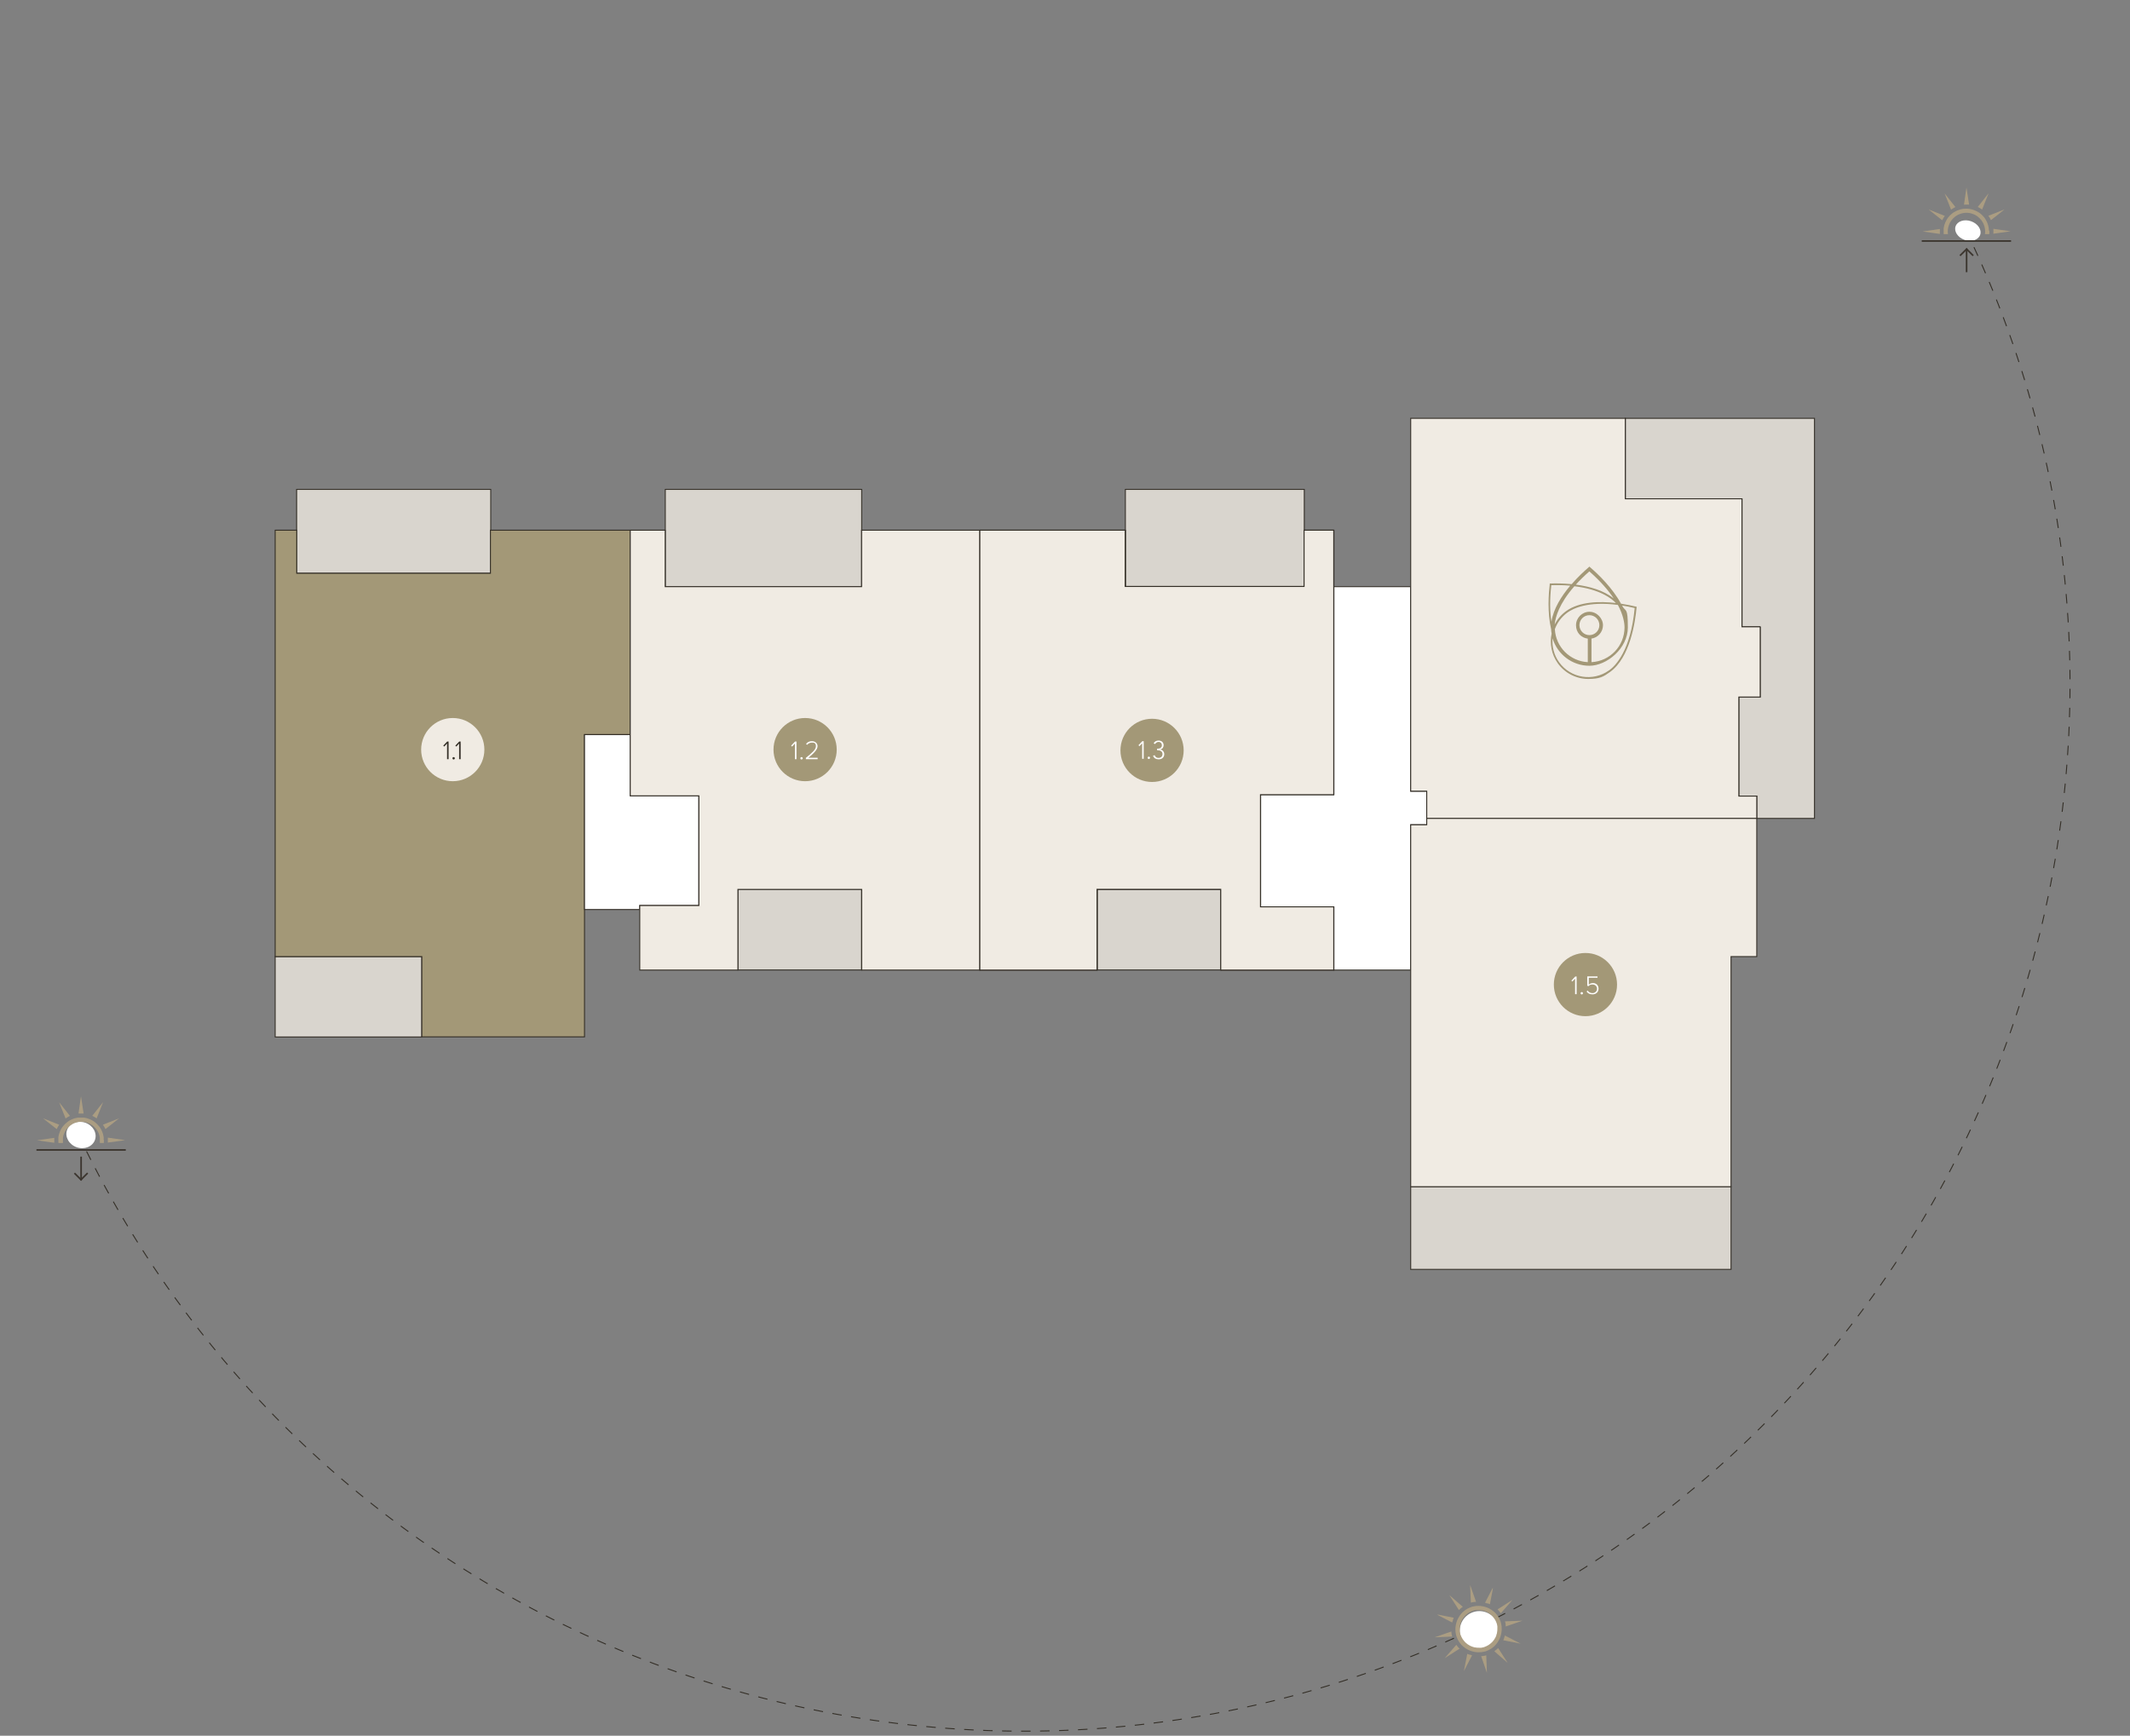 <?xml version="1.0" encoding="UTF-8"?>
<svg id="Layer_1" xmlns="http://www.w3.org/2000/svg" xmlns:xlink="http://www.w3.org/1999/xlink" version="1.1" viewBox="0 0 2244 1829">
  <rect x="0" y="0" width="2244" height="1829" fill="#808080" stroke="none"/>
  <!-- Generator: Adobe Illustrator 29.8.1, SVG Export Plug-In . SVG Version: 2.1.1 Build 2)  -->
  <defs>
    <style>
      .st0, .st1 {
        fill: none;
      }

      .st2, .st3 {
        fill: #fff;
      }

      .st2, .st4, .st5, .st1, .st6 {
        stroke: #332e26;
        stroke-miterlimit: 10;
      }

      .st7, .st4 {
        fill: #f0ebe3;
      }

      .st8 {
        fill: #332e26;
      }

      .st9 {
        clip-path: url(#clippath-1);
      }

      .st10 {
        clip-path: url(#clippath-3);
      }

      .st11 {
        clip-path: url(#clippath-4);
      }

      .st12 {
        clip-path: url(#clippath-2);
      }

      .st13 {
        clip-path: url(#clippath-5);
      }

      .st14 {
        fill: #3b352e;
      }

      .st15 {
        fill: #ab9d82;
      }

      .st16, .st6 {
        fill: #a39877;
      }

      .st5 {
        fill: #d9d5ce;
      }

      .st17 {
        clip-path: url(#clippath);
      }

      .st1 {
        stroke-dasharray: 0 0 10 10;
      }
    </style>
    <clipPath id="clippath">
      <rect class="st0" x="38.4" y="1155.3" width="94.1" height="89.3"/>
    </clipPath>
    <clipPath id="clippath-1">
      <rect class="st0" x="38.4" y="1155.3" width="94.1" height="89.3"/>
    </clipPath>
    <clipPath id="clippath-2">
      <rect class="st0" x="2024.6" y="197.5" width="94.1" height="89.3"/>
    </clipPath>
    <clipPath id="clippath-3">
      <rect class="st0" x="2024.6" y="197.5" width="94.1" height="89.3"/>
    </clipPath>
    <clipPath id="clippath-4">
      <rect class="st0" x="1511.49" y="1671.29" width="94.1" height="94.1" transform="translate(-578.35 2621.36) rotate(-70.7)"/>
    </clipPath>
    <clipPath id="clippath-5">
      <rect class="st0" x="1511.49" y="1671.29" width="94.1" height="94.1" transform="translate(-578.35 2621.36) rotate(-70.7)"/>
    </clipPath>
  </defs>
  <g id="zon">
    <path class="st1" d="M2071.1,242.4c264.5,548.5,34.4,1207.6-514.1,1472.1-548.5,264.5-1207.6,34.4-1472.1-514.1"/>
    <ellipse class="st3" cx="85.34" cy="1195.98" rx="13.7" ry="15.6" transform="translate(-1071.64 881.24) rotate(-70.7)"/>
    <ellipse class="st3" cx="1558.48" cy="1718.37" rx="20.7" ry="20.6" transform="translate(-578.42 2621.32) rotate(-70.7)"/>
    <ellipse class="st3" cx="2073.18" cy="242.98" rx="10.4" ry="13.7" transform="translate(1158.64 2119.34) rotate(-70.7)"/>
    <g id="avondzon">
      <g class="st17">
        <g class="st9">
          <g>
            <path class="st15" d="M62.4,1185.2c-.2.3-.4.6-.7,1-.2.3-.4.7-.6,1,0,.2-.2.3-.3.5-.2.3-.4.7-.5,1s-.3.7-.5,1.1l-14.5-11.4,17.1,6.8h0Z"/>
            <path class="st15" d="M57.2,1203v1.2l-18.2-2.6,18.2-2.6v4"/>
            <path class="st15" d="M113.6,1201.8v-3l18.2,2.6-18.2,2.6v-2.2"/>
            <path class="st15" d="M125.5,1178.4l-14.4,11.4c-.2-.4-.3-.7-.5-1.1-.2-.3-.4-.7-.6-1,0-.2-.2-.4-.3-.5-.2-.3-.4-.7-.6-1s-.4-.7-.7-1l17.1-6.8h0Z"/>
            <path class="st15" d="M108.6,1161.4l-6.8,17.1c-.3-.2-.6-.4-1-.7-.3-.2-.7-.4-1-.6-.2,0-.3-.2-.5-.3-.3-.2-.7-.4-1-.6s-.7-.3-1.1-.5l11.4-14.4h0Z"/>
            <path class="st15" d="M88.1,1173.4h-5.4l2.6-18.2,2.8,18.2Z"/>
            <path class="st15" d="M73.7,1175.9c-.4.2-.7.3-1.1.5-.3.2-.7.4-1,.6-.2,0-.4.2-.5.3-.3.2-.7.4-1,.6s-.7.4-1,.7l-6.8-17.1,11.4,14.4h0Z"/>
            <path class="st15" d="M109.4,1201.5v2.9h-4.2v-5.5c-.2-1.7-.7-3.2-1.3-4.7,0-.3-.2-.6-.4-.9,0-.3-.3-.6-.4-.8-.2-.4-.5-.9-.8-1.3-.2-.3-.3-.5-.5-.8s-.4-.5-.6-.8c-1-1.3-2.2-2.4-3.4-3.4-.2-.2-.5-.4-.8-.6s-.5-.4-.8-.5c-.4-.3-.8-.5-1.3-.8-.3-.2-.6-.3-.8-.4-.3,0-.6-.3-.9-.4-1.5-.6-3.1-1.1-4.7-1.3h-5.4c-1.7.2-3.2.7-4.7,1.3-.3,0-.6.2-.9.4-.3,0-.6.3-.8.4-.4.2-.9.5-1.3.8-.3.2-.5.3-.8.5s-.5.4-.8.6c-1.3,1-2.5,2.2-3.5,3.4-.2.2-.4.5-.6.8s-.4.5-.5.8c-.3.4-.5.8-.8,1.3-.2.3-.3.6-.4.8,0,.3-.3.6-.4.9-.6,1.5-1.1,3.1-1.3,4.7v5.5h-4.8v-6.2c.3-2,.8-4,1.6-5.8.2-.4.3-.7.5-1.1s.3-.7.5-1c.3-.5.6-1.1.9-1.6.2-.3.4-.7.7-1,.2-.3.5-.6.7-.9,1.2-1.6,2.7-3,4.2-4.2.3-.2.6-.5.9-.7s.6-.4,1-.7c.5-.3,1-.6,1.6-.9.3-.2.7-.4,1-.5.4-.2.7-.3,1.1-.5,1.8-.8,3.8-1.3,5.8-1.6h6.6c2,.3,4,.8,5.8,1.6.4.2.7.3,1.1.5s.7.3,1.1.5c.5.3,1.1.6,1.6.9.3.2.7.4,1,.7.3.2.6.5.9.7,1.6,1.2,3,2.7,4.2,4.2.2.3.5.6.7.9s.4.6.7,1c.3.5.6,1,.9,1.6.2.3.4.7.5,1,.2.4.3.7.5,1.1.8,1.8,1.3,3.8,1.6,5.8v2.4c.2.3.2.6.2.9"/>
            <rect class="st14" x="38.4" y="1210.9" width="94.1" height="1.7"/>
            <rect class="st14" x="84.6" y="1218.8" width="1.7" height="24.3"/>
            <rect class="st14" x="83.21" y="1239.04" width="10.7" height="1.7" transform="translate(-850.8 425.77) rotate(-45)"/>
            <rect class="st14" x="81.36" y="1234.63" width="1.7" height="10.7" transform="translate(-852.72 421.31) rotate(-45)"/>
          </g>
        </g>
      </g>
    </g>
    <g id="ochtendzon">
      <g class="st12">
        <g class="st10">
          <g>
            <path class="st15" d="M2048.9,227.5c-.2.3-.4.6-.7,1-.2.3-.4.6-.6,1s-.2.4-.3.5c-.2.3-.4.7-.6,1s-.3.7-.5,1.1l-14.4-11.4,17.1,6.8h0Z"/>
            <path class="st15" d="M2043.7,245.3v1.2l-18.2-2.6,18.2-2.6v4"/>
            <path class="st15" d="M2100.1,244.1v-1.8c0-.4-.1-.8-.1-1.2l18.2,2.6-18.2,2.6c0-.4.1-.8.1-1.2v-1"/>
            <path class="st15" d="M2111.9,220.6l-14.4,11.4c-.2-.4-.3-.7-.5-1.1-.2-.3-.4-.7-.6-1-.1-.2-.2-.4-.3-.5-.2-.3-.4-.7-.6-1-.2-.3-.4-.6-.7-1l17.1-6.8h0Z"/>
            <path class="st15" d="M2095,203.7l-6.8,17.1c-.3-.2-.6-.4-1-.7s-.6-.4-1-.6-.4-.2-.5-.3c-.3-.2-.7-.4-1-.6-.3-.2-.7-.4-1.1-.5l11.4-14.4h0Z"/>
            <path class="st15" d="M2074.5,215.7c-.4,0-.8-.1-1.2-.1h-3c-.4,0-.8.1-1.2.1l2.6-18.2,2.8,18.2h0Z"/>
            <path class="st15" d="M2060.1,218.2c-.4.2-.7.3-1.1.5-.4.2-.7.4-1,.6-.2.1-.4.2-.5.3-.3.2-.7.4-1,.6-.3.2-.6.4-1,.7l-6.8-17.1,11.4,14.4h0Z"/>
            <path class="st15" d="M2095.9,243.8v.9c0,.4,0,.8-.1,1.2,0,.3-.1.5-.1.8h-4.5v-.2c.1-.3.1-.6.1-.9s.1-.6.1-.9v-1.6c0-.3,0-.6-.1-.9,0-.3-.1-.6-.1-1-.2-1.6-.6-3.2-1.3-4.7-.1-.3-.2-.6-.4-.9-.1-.3-.3-.6-.4-.9-.2-.4-.5-.9-.8-1.3-.2-.3-.4-.5-.5-.8s-.4-.5-.6-.8c-1-1.3-2.2-2.4-3.4-3.4-.3-.2-.5-.4-.8-.6-.3-.2-.5-.4-.8-.5-.4-.3-.9-.5-1.3-.8-.3-.1-.6-.3-.9-.4-.3-.1-.6-.3-.9-.4-1.5-.6-3.1-1.1-4.7-1.3-.3,0-.6-.1-1-.1s-.6-.1-.9-.1h-1.6c-.3,0-.6,0-.9.1s-.6.1-1,.1c-1.6.2-3.2.7-4.7,1.3-.3.1-.6.2-.9.4-.3.1-.6.3-.9.4-.4.2-.9.5-1.3.8-.3.2-.5.3-.8.5s-.5.4-.8.6c-1.3,1-2.5,2.2-3.4,3.4-.2.2-.4.5-.6.8-.2.3-.4.5-.5.8-.3.4-.5.9-.8,1.3-.1.3-.3.6-.4.9-.1.3-.3.6-.4.9-.6,1.5-1.1,3.1-1.3,4.7-.1.3-.1.6-.1,1s-.1.6-.1.9v1.6c0,.3,0,.6.1.9,0,.3.1.6.1.9v.2h-4.5v-6.2c.3-2,.8-4,1.6-5.8.1-.4.3-.7.5-1.1s.3-.7.5-1c.3-.5.6-1.1.9-1.6.2-.3.4-.6.6-1,.2-.3.5-.6.7-.9,1.2-1.6,2.7-3,4.2-4.2.3-.2.6-.5.9-.7.3-.2.6-.4,1-.6.5-.3,1-.6,1.6-.9.3-.2.7-.4,1-.5.4-.2.7-.3,1.1-.5,1.8-.8,3.8-1.3,5.8-1.6.4-.1.8-.1,1.2-.1s.8-.1,1.2-.1h1.8c.4,0,.8,0,1.2.1.4,0,.8.1,1.2.1,2,.3,4,.8,5.8,1.6.4.1.7.3,1.1.5.4.2.7.3,1.1.5.5.3,1.1.6,1.6.9.3.2.6.4,1,.6.3.2.6.5.9.7,1.6,1.2,3,2.7,4.2,4.2.2.3.5.6.7.9.2.3.4.6.6,1,.3.5.6,1,.9,1.6.2.3.4.7.5,1,.2.4.3.7.5,1.1.8,1.8,1.3,3.8,1.6,5.8.1.4.1.8.1,1.2s.1.8.1,1.2c.4.3.4.6.5.9"/>
            <rect class="st14" x="2024.6" y="253.1" width="94.1" height="1.7"/>
            <rect class="st14" x="2071" y="262.6" width="1.7" height="24.3"/>
            <polygon class="st14" points="2073.1 262.5 2073.1 262.5 2072.7 262.8 2072.2 263.3 2071.9 263.6 2071 264.5 2065.5 270 2064.3 268.8 2069.9 263.2 2069.9 263.2 2071.9 261.3 2073.1 262.5"/>
            <polygon class="st14" points="2079.4 268.8 2078.2 270 2072.7 264.5 2071.9 263.6 2071.5 263.3 2071 262.8 2070.7 262.5 2070.7 262.5 2071.9 261.3 2079.4 268.8"/>
          </g>
        </g>
      </g>
    </g>
    <g id="middag">
      <g class="st11">
        <g class="st13">
          <g>
            <path class="st15" d="M1550.8,1744.4l-8.6,16.6,3.6-18.3c.4.2.7.3,1.1.5s.7.3,1.1.4h.6c.4,0,.8.2,1.1.4s.7.1,1.1.2"/>
            <path class="st15" d="M1541.1,1693.2c-.3.2-.6.5-1,.7-.3.2-.6.5-.9.7-.2,0-.3.3-.5.4-.3.3-.6.5-.9.8l-.8.8-10.1-15.8,14.2,12.4h0Z"/>
            <path class="st15" d="M1530.2,1708.5c0,.4-.2.8-.3,1.2l-16.6-8.6,18.3,3.6c-.2.4-.3.7-.5,1.1s-.3.7-.4,1.1v.6c0,.3-.2.7-.3,1"/>
            <path class="st15" d="M1530.1,1724.5l-18.7.8,17.7-6.1v1.2c0,.4,0,.8.2,1.2v.6c0,.4.2.8.3,1.2s.2.8.3,1.1"/>
            <path class="st15" d="M1537.8,1737.2l-15.8,10.1,12.3-14.1c.2.3.5.7.7,1s.5.6.7.9c0,.2.3.3.4.5.3.3.5.6.8.9.3.2.6.5.9.7"/>
            <path class="st15" d="M1566.5,1762.8l-6.1-17.7h1.2c.4,0,.8,0,1.2-.2h.6c.4,0,.8-.2,1.2-.3s.8-.2,1.2-.3l.7,18.7h0v-.2h0Z"/>
            <path class="st15" d="M1588.4,1752.3l-14.1-12.3c.3-.2.6-.5.9-.7s.6-.5.9-.7c.2,0,.3-.3.5-.4.3-.3.6-.5.9-.8l.8-.8,10.1,15.7h0Z"/>
            <path class="st15" d="M1584.7,1726.3v-.6c0-.4.2-.8.4-1.1s.2-.8.3-1.2l16.6,8.6-18.3-3.6c.2-.4.3-.7.5-1.1,0-.2.2-.6.3-1"/>
            <path class="st15" d="M1604,1707.8l-17.7,6.1v-1.2c0-.4,0-.8-.2-1.2v-.6c0-.4-.2-.8-.3-1.2,0-.4-.2-.8-.3-1.2l18.7-.7h-.2Z"/>
            <path class="st15" d="M1593.4,1685.9l-12.3,14.1c-.2-.3-.5-.6-.7-1-.2-.3-.5-.6-.7-.9,0-.2-.3-.3-.4-.5-.3-.3-.5-.6-.8-.9l-.8-.8,15.7-10h0Z"/>
            <path class="st15" d="M1569.6,1690.5c-.4-.2-.7-.3-1.1-.5s-.7-.3-1.1-.4h-.6c-.4,0-.8-.2-1.1-.4s-.8-.2-1.2-.3l8.6-16.6-3.5,18.4h0v-.2h0Z"/>
            <path class="st15" d="M1555,1688h-1.2c-.4,0-.8,0-1.2.2h-.6c-.4,0-.8.2-1.2.3-.4,0-.8.2-1.2.3l-.8-18.7,6.2,17.7h0v.2h0Z"/>
            <path class="st15" d="M1581,1723.7c0-.4.2-.8.3-1.1,0-.4.2-.8.3-1.2.4-2,.6-4.1.4-6.1v-1.2c0-.4,0-.8-.2-1.2,0-.6-.2-1.2-.3-1.8,0-.4-.2-.8-.3-1.2,0-.4-.2-.8-.3-1.2-.7-1.9-1.6-3.8-2.7-5.5-.2-.3-.4-.7-.7-1-.2-.3-.5-.6-.7-.9-.4-.5-.8-.9-1.2-1.4-.3-.3-.5-.6-.8-.8-.3-.3-.6-.6-.9-.8-1.5-1.3-3.2-2.5-5.1-3.4-.3-.2-.7-.3-1.1-.5s-.7-.3-1.1-.5c-.3,0-.6-.2-.9-.3s-.6-.2-.9-.3c-.4,0-.8-.2-1.1-.3-.4,0-.8-.2-1.2-.3-2-.4-4.1-.6-6.1-.4h-1.2c-.4,0-.8,0-1.2.2-.6,0-1.2.2-1.8.3-.4,0-.8.2-1.2.3-.4,0-.8.2-1.2.4-1.9.7-3.8,1.5-5.5,2.7-.3.2-.7.4-1,.7-.3.2-.6.5-.9.7-.5.4-1,.8-1.4,1.2-.3.3-.6.5-.8.8-.3.3-.6.6-.8.9-1.3,1.5-2.5,3.2-3.4,5.1-.2.3-.3.7-.5,1.1s-.3.7-.5,1.1c0,.3-.2.6-.3.9s-.2.6-.3.9c0,.4-.2.8-.3,1.2,0,.4-.2.8-.3,1.2-.4,2-.6,4.1-.4,6.1v1.2c0,.4,0,.8.2,1.2,0,.6.2,1.2.3,1.8,0,.4.2.8.3,1.2,0,.4.2.8.3,1.1.7,1.9,1.5,3.8,2.7,5.5.2.3.4.7.7,1,.2.3.5.6.7.9.4.5.8,1,1.2,1.4.3.3.5.6.8.8.3.3.6.6.9.8,1.5,1.3,3.2,2.5,5.1,3.4.3.2.7.3,1.1.5s.7.3,1.1.5c.3,0,.6.2.9.3s.6.2.9.3c.4,0,.8.2,1.1.3.4,0,.8.2,1.2.3,2,.4,4.1.6,6.1.4h1.2c.4,0,.8,0,1.2-.2.6,0,1.2-.2,1.8-.3.4,0,.8-.2,1.2-.3.4,0,.8-.2,1.2-.3,1.9-.7,3.8-1.6,5.5-2.7.3-.2.7-.4,1-.7.3-.2.6-.5.9-.7.5-.4,1-.8,1.4-1.2.3-.3.6-.5.8-.8.3-.3.6-.6.8-.9,1.3-1.5,2.5-3.2,3.4-5.1.2-.3.3-.7.5-1.1s.3-.7.5-1.1c0-.3.2-.6.3-.9s.3-.7.3-1M1576.2,1723.8c0,.3-.2.6-.4.9,0,.3-.3.6-.4.9-.8,1.5-1.7,2.9-2.8,4.1-.2.2-.4.5-.7.7-.2.2-.5.4-.7.7-.4.3-.8.7-1.2,1-.2.2-.5.4-.8.6s-.5.4-.8.6c-1.4.9-2.9,1.6-4.5,2.2-.3,0-.6.2-.9.3-.3,0-.6.2-.9.2-.5,0-1,.2-1.5.3h-2c-1.6,0-3.3,0-5-.4-.3,0-.6,0-.9-.2s-.6-.2-.9-.3c-.2,0-.5-.2-.7-.2s-.5-.2-.7-.3c-.3,0-.6-.2-.9-.4-.3,0-.6-.3-.9-.4-1.5-.8-2.9-1.7-4.1-2.8-.2-.2-.5-.4-.7-.7l-.7-.7c-.3-.4-.7-.8-1-1.2-.2-.2-.4-.5-.6-.8s-.4-.5-.6-.8c-.9-1.4-1.6-2.9-2.2-4.5,0-.3-.2-.6-.3-.9,0-.3-.2-.6-.2-.9,0-.5-.2-1-.3-1.5v-2c0-1.6,0-3.3.4-5,0-.3,0-.6.2-.9s.2-.6.3-.9c0-.2.2-.5.2-.7s.2-.5.3-.7c0-.3.2-.6.4-.9,0-.3.3-.6.4-.9.8-1.5,1.7-2.9,2.8-4.1.2-.2.4-.5.7-.7.2-.2.5-.4.7-.7.4-.3.8-.7,1.2-1,.2-.2.5-.4.8-.6s.5-.4.8-.6c1.4-.9,2.9-1.6,4.5-2.2.3,0,.6-.2.9-.3.3,0,.6-.2.9-.2.5,0,1-.2,1.5-.3h1.9c1.6,0,3.3,0,5,.4.3,0,.6,0,.9.2s.6.2.9.3c.2,0,.5.2.7.2s.5.2.7.3c.3,0,.6.2.9.4.3,0,.6.3.9.4,1.5.8,2.9,1.7,4.1,2.8.2.2.5.4.7.7l.7.7c.3.4.7.8,1,1.2.2.2.4.5.6.8s.4.5.6.8c.9,1.4,1.6,2.9,2.2,4.5,0,.3.2.6.3.9,0,.3.2.6.2.9,0,.5.2,1,.3,1.5v2c0,1.6,0,3.3-.4,5,0,.3,0,.6-.2.9s-.2.6-.3.9c0,.2-.2.5-.2.7s0,.5-.2.7"/>
          </g>
        </g>
      </g>
    </g>
  </g>
  <g id="terras">
    <rect class="st5" x="1155.9" y="937.1" width="130.4" height="85"/>
    <rect class="st5" x="777.4" y="937.1" width="130.4" height="85"/>
    <rect class="st5" x="289.9" y="1008" width="154.5" height="84.7"/>
    <polyline class="st5" points="312.5 604.1 312.5 515.7 517 515.7 517 604.1 312.5 604.1"/>
    <polyline class="st5" points="907.8 618.2 700.9 618.2 700.9 515.7 907.8 515.7 907.8 618.2"/>
    <polyline class="st5" points="1374.1 618 1185.6 618 1185.6 515.7 1374.1 515.7 1374.1 618"/>
    <polyline class="st5" points="1854.4 660.5 1835.2 660.5 1835.2 525.6 1712.3 525.6 1712.3 440.8 1911.6 440.8 1911.6 862.4 1850.8 862.4 1850.8 838.9 1831.9 838.9 1831.9 734.5 1854.4 734.5 1854.4 660.5"/>
    <polyline class="st5" points="1486.2 1250.5 1823.7 1250.5 1823.7 1337.6 1486.2 1337.6 1486.2 1250.5"/>
  </g>
  <g id="app">
    <path class="st6" d="M664,558.7v215.4h-48.2v318.5h-171.4v-84.6h-154.5v-449.3h22.7v45.4h204.1v-45.4h147.3Z"/>
    <polygon class="st2" points="736.3 838.6 736.3 954.2 674 954.2 674 958.4 615.8 958.4 615.8 774.1 664 774.1 664 838.6 736.3 838.6"/>
    <path class="st4" d="M1032.4,558.7v463.5h-124.6v-85h-130.4v85h-103.4v-68h62.3v-115.6h-72.3v-279.9h36.8v59.5h206.9v-59.5h124.7Z"/>
    <polygon class="st4" points="1405.3 558.7 1405.3 837.4 1328.1 837.4 1328.1 955.6 1405.3 955.6 1405.3 1022.2 1286.2 1022.2 1286.2 937.1 1155.9 937.1 1155.9 1022.2 1032.4 1022.2 1032.4 558.7 1185.6 558.7 1185.6 618 1374.1 618 1374.1 558.7 1405.3 558.7"/>
    <polygon class="st2" points="1503.1 833.7 1503.1 869.1 1486.2 869.1 1486.2 1022.2 1405.3 1022.2 1405.3 955.6 1328.1 955.6 1328.1 837.4 1405.3 837.4 1405.3 618.2 1486.2 618.2 1486.2 833.7 1503.1 833.7"/>
    <polygon class="st4" points="1486.2 833.7 1486.2 440.8 1712.3 440.8 1712.3 525.6 1835.2 525.6 1835.2 660.5 1854.4 660.5 1854.4 734.5 1831.9 734.5 1831.9 838.9 1850.8 838.9 1850.8 862.4 1503.1 862.4 1503.1 833.7 1486.2 833.7"/>
    <polygon class="st4" points="1486.2 1008 1486.2 1250.5 1823.7 1250.5 1823.7 1008 1850.8 1008 1850.8 862.4 1503.1 862.4 1503.1 869.1 1486.2 869.1 1486.2 1008"/>
  </g>
  <g id="_1.3">
    <polygon class="st4" points="1405.1 558.7 1405.1 837.4 1327.9 837.4 1327.9 955.6 1405.1 955.6 1405.1 1022.2 1286.1 1022.2 1286.1 937.1 1155.7 937.1 1155.7 1022.2 1032.3 1022.2 1032.3 558.7 1185.4 558.7 1185.4 618 1373.9 618 1373.9 558.7 1405.1 558.7"/>
  </g>
  <circle class="st16" cx="1213.72" cy="790.7" r="33.3"/>
  <g id="txt_pos">
    <circle class="st7" cx="477" cy="789.9" r="33.3"/>
    <path class="st8" d="M471,783.5l-3,3.2-1-1,4.1-4.3h1.5v18.6h-1.6v-16.5h0Z"/>
    <path class="st8" d="M477.9,797.8c.7,0,1.3.6,1.3,1.2s-.6,1.3-1.3,1.3-1.2-.6-1.2-1.3.5-1.2,1.2-1.2Z"/>
    <path class="st8" d="M483.7,783.5l-3,3.2-1-1,4.1-4.3h1.5v18.6h-1.6v-16.5h0Z"/>
    <circle class="st16" cx="848.2" cy="789.9" r="33.3"/>
    <path class="st3" d="M837.5,783.5l-3,3.2-1-1,4.1-4.3h1.5v18.6h-1.6v-16.5h0Z"/>
    <path class="st3" d="M844.4,797.8c.7,0,1.3.6,1.3,1.2s-.6,1.3-1.3,1.3-1.2-.6-1.2-1.3.5-1.2,1.2-1.2Z"/>
    <path class="st3" d="M849,798.6c6.3-5.1,10.6-8.7,10.6-12.3s-2.2-3.8-4.2-3.8-4.1,1-5.1,2.4l-1.1-1c1.3-1.8,3.6-2.9,6.2-2.9s5.9,1.6,5.9,5.3-4.3,7.8-9.7,12.2h9.8v1.5h-12.4v-1.4h0Z"/>
    <circle class="st16" cx="1670.3" cy="1037.5" r="33.3"/>
    <path class="st3" d="M1659.5,1031.1l-3,3.2-1-1,4.1-4.3h1.4v18.6h-1.6v-16.5h.1Z"/>
    <path class="st3" d="M1666.4,1045.4c.7,0,1.3.6,1.3,1.2s-.6,1.3-1.3,1.3-1.2-.6-1.2-1.3.6-1.2,1.2-1.2Z"/>
    <path class="st3" d="M1672.6,1043.8c1.2,1.7,2.8,2.7,5.2,2.7s4.7-1.9,4.7-4.5-1.9-4.6-4.6-4.6-3.2.6-4.5,1.8l-1.2-.5v-9.8h10.8v1.4h-9.2v7.3c.9-.9,2.5-1.7,4.4-1.7,3.1,0,5.9,2.1,5.9,5.9s-2.9,6-6.3,6-5-1.2-6.3-3l1.1-1h0Z"/>
    <path class="st3" d="M1203.4,783.1l-3,3.2-1-1,4.1-4.3h1.4v18.6h-1.6v-16.5h.1Z"/>
    <path class="st3" d="M1210.3,797.3c.7,0,1.3.6,1.3,1.2s-.6,1.3-1.3,1.3-1.2-.6-1.2-1.3.5-1.2,1.2-1.2Z"/>
    <path class="st3" d="M1216.46,795.8c.36.92.85,1.62,1.47,2.12.62.5,1.47.74,2.55.74.7,0,1.32-.11,1.86-.32s.99-.51,1.34-.89c.35-.38.62-.82.8-1.32s.27-1.04.27-1.62c0-.7-.15-1.3-.45-1.81-.3-.5-.68-.91-1.16-1.23-.48-.31-1.02-.54-1.62-.69-.6-.14-1.21-.22-1.82-.22h-.7v-1.62h.81c.5,0,1.01-.07,1.53-.2.51-.13.97-.35,1.38-.63.41-.29.73-.66.99-1.12s.38-1.01.38-1.66c0-1.03-.32-1.87-.96-2.52-.64-.66-1.5-.99-2.58-.99-.79,0-1.5.2-2.13.61s-1.12.95-1.48,1.63l-1.54-.86c.52-.99,1.24-1.71,2.15-2.16.91-.45,1.91-.67,3.01-.67.72,0,1.4.1,2.05.31.65.21,1.21.51,1.7.92.49.4.87.91,1.15,1.53.28.61.42,1.33.42,2.16,0,1.04-.29,1.97-.86,2.77s-1.42,1.35-2.54,1.66v.05c.61.11,1.17.31,1.66.61s.92.66,1.28,1.09c.36.43.64.92.84,1.46.2.54.3,1.12.3,1.73,0,.76-.12,1.47-.36,2.13s-.61,1.25-1.11,1.74c-.5.5-1.11.89-1.85,1.17-.74.29-1.6.43-2.59.43-1.44,0-2.66-.3-3.66-.9s-1.75-1.55-2.25-2.85l1.75-.57Z"/>
  </g>
  <path class="st16" d="M1723.27,639.15c-3.9-.9-9.3-2.1-15.5-3-9-16.7-24.1-31.1-32.1-38l-1.2-1.1-1.2,1.1c-4.4,3.8-11,9.9-17.5,17.4-8.9-.9-16.9-.9-22.3-.7h-.8v.8c-1.2,10.1-2.6,29.8,1.5,47.5,0,1.5.2,3,.5,4.5-2.2,10.5-.2,21.9,6.5,31.3,7.7,10.7,19.8,16.5,32.1,16.5s16-2.4,23-7.4c21-15.1,26.5-52.5,27.9-67.9v-.8l-.7-.2h-.2ZM1674.47,669.25c-5.8,0-10.5-4.7-10.5-10.5s4.7-10.5,10.5-10.5,10.5,4.7,10.5,10.5-4.7,10.5-10.5,10.5ZM1676.37,672.95c7-.9,12.4-6.9,12.4-14.1s-6.4-14.2-14.2-14.2-14.2,6.4-14.2,14.2,5.4,13.2,12.4,14.1v24.8c-18.7-1-33.8-16-34.7-34.8,2.5-6.8,7-13,13.4-17.6,5.8-4.1,21.4-12.1,53-7.9,5.9,11.1,7,19.3,7,23.7,0,19.6-15.4,35.6-34.8,36.6v-24.8h-.3ZM1702.47,635.45c-17-2-38.3-1.7-52.4,8.4-5.3,3.8-9.4,8.7-12.2,14.2.8-7.8,4.7-22,20.8-40.3,26.9,3.2,39.1,12.8,43.8,17.8h0v-.1h0ZM1674.47,602.15c12,10.6,20.2,20.2,25.6,28.5-10.6-8.7-26-12.8-39.9-14.6,4-4.4,8.7-9.1,14.2-13.9h.1ZM1634.27,616.65c7.4-.2,14,0,20,.5-9.1,10.8-17.8,24.3-19.8,38.1-1.5-10-2-22.7-.1-38.6h-.1ZM1695.07,706.45c-16.9,12.1-40.4,8.2-52.5-8.6-5.5-7.6-7.6-16.6-6.9-25.2,5,16.7,20.5,28.9,38.8,28.9s40.5-18.2,40.5-40.5-2.4-15.6-6.1-23c4.2.7,8.6,1.5,13.3,2.7-4.2,44.8-20.2,60.9-27,65.7h-.1Z"/>
</svg>